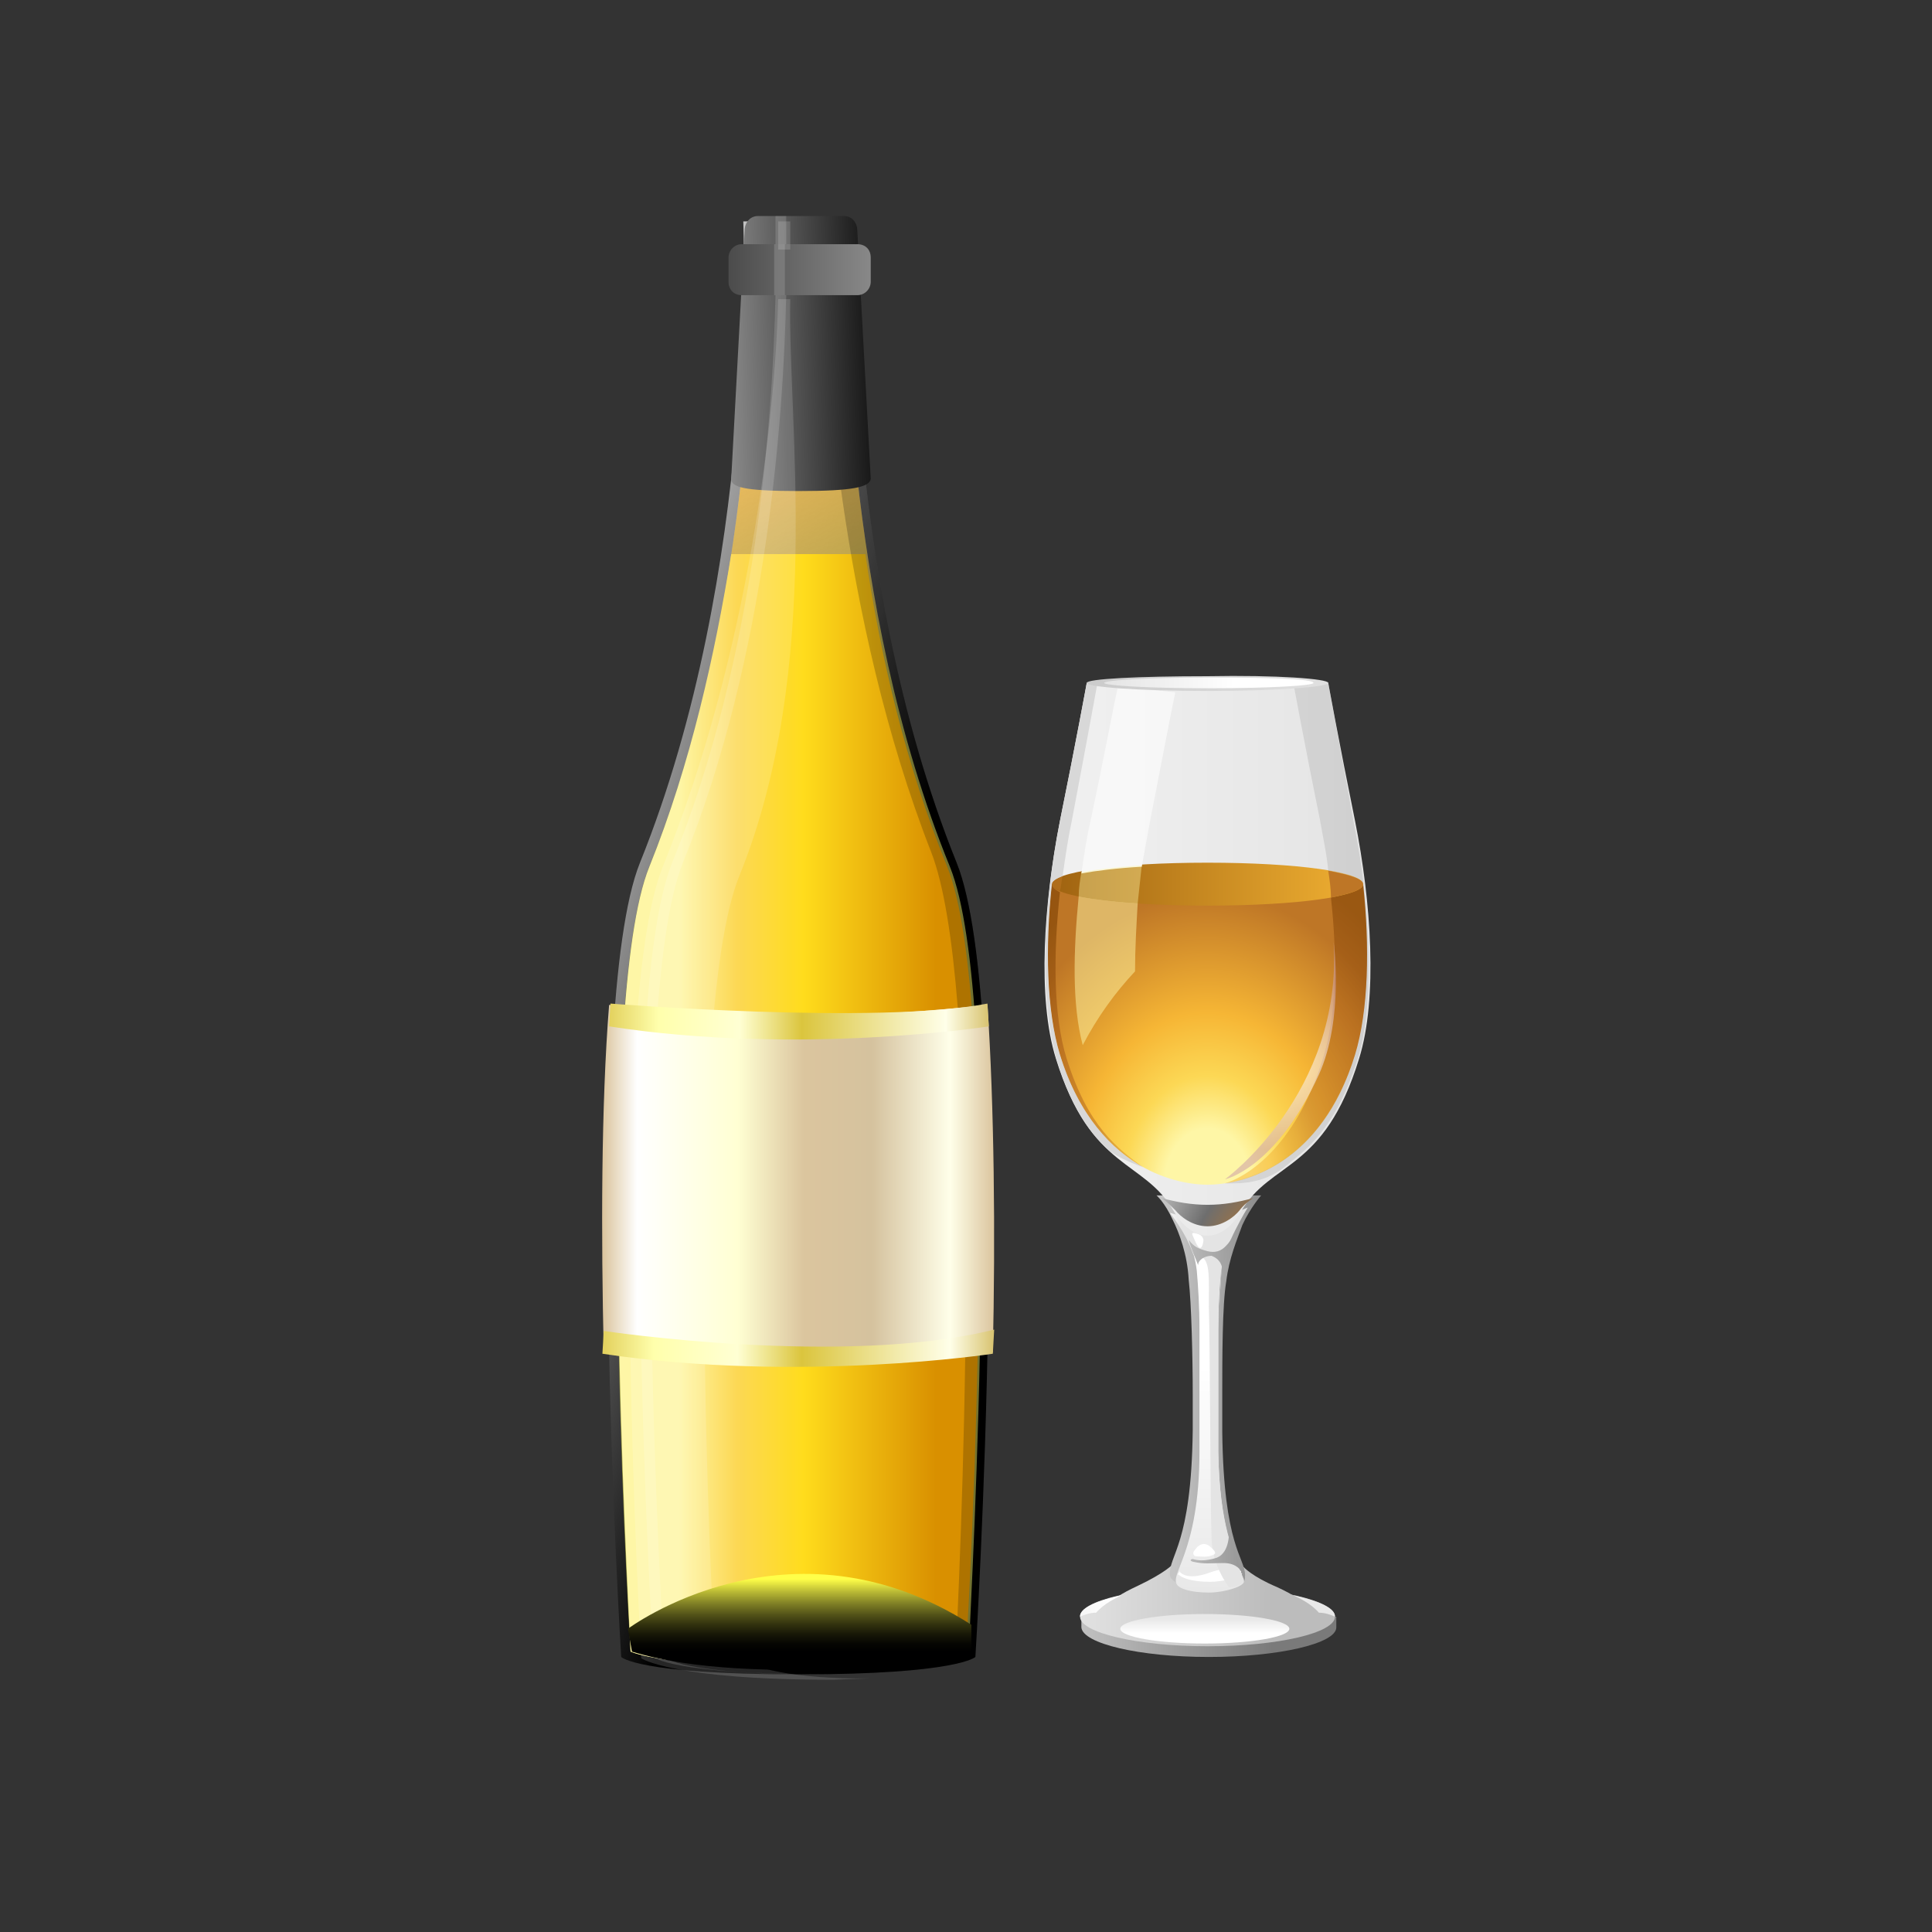<svg xmlns="http://www.w3.org/2000/svg" xmlns:xlink="http://www.w3.org/1999/xlink" id="Layer_1" x="0px" y="0px" viewBox="0 0 144 144" style="enable-background:new 0 0 144 144;" xml:space="preserve">
<rect x="0" y="0" width="144" height="144" fill="#333333" stroke="none"/>
<style type="text/css">
	.st0{fill:url(#SVGID_1_);}
	.st1{fill:url(#SVGID_2_);}
	.st2{fill:url(#SVGID_3_);}
	.st3{fill:url(#SVGID_4_);}
	.st4{fill:url(#SVGID_5_);}
	.st5{fill:url(#SVGID_6_);}
	.st6{fill:#FFFFFF;}
	.st7{fill:url(#SVGID_7_);}
	.st8{fill:url(#SVGID_8_);}
	.st9{fill:url(#SVGID_9_);}
	.st10{fill:url(#SVGID_10_);}
	.st11{fill:url(#SVGID_11_);}
	.st12{fill:url(#SVGID_12_);}
	.st13{fill:url(#SVGID_13_);}
	.st14{fill:url(#SVGID_14_);}
	.st15{fill:url(#SVGID_15_);}
	.st16{opacity:0.44;fill:url(#SVGID_16_);}
	.st17{opacity:0.52;}
	.st18{fill:url(#SVGID_17_);}
	.st19{fill:#BE7626;}
	.st20{fill:url(#SVGID_18_);}
	.st21{opacity:0.58;}
	.st22{fill:url(#SVGID_19_);}
	.st23{opacity:0.51;}
	.st24{fill:url(#SVGID_20_);}
	.st25{opacity:0.5;fill:#FEF6A6;}
	.st26{opacity:0.4;fill:#FEF6A6;}
	.st27{fill:url(#SVGID_21_);}
	.st28{fill:url(#SVGID_22_);}
	.st29{opacity:0.56;fill:url(#SVGID_23_);}
	.st30{fill:url(#SVGID_24_);}
	.st31{opacity:0.6;fill:url(#SVGID_25_);}
	.st32{opacity:0.56;fill:url(#SVGID_26_);}
	.st33{fill:url(#SVGID_27_);}
	.st34{opacity:0.2;}
	.st35{fill:url(#SVGID_28_);}
	.st36{fill:url(#SVGID_29_);}
	.st37{opacity:0.15;fill:#FFFFFF;}
	.st38{fill:url(#SVGID_30_);}
	.st39{fill:url(#SVGID_31_);}
	.st40{fill:url(#SVGID_32_);}
	.st41{fill:url(#SVGID_33_);}
</style>
<g>
	<g>
		<g>
			<g>
				<linearGradient id="SVGID_1_" gradientUnits="userSpaceOnUse" x1="100.208" y1="121.245" x2="79.119" y2="121.245">
					<stop offset="3.846150e-02" style="stop-color:#7A7A7A"></stop>
					<stop offset="0.253" style="stop-color:#7A7A7A"></stop>
					<stop offset="0.962" style="stop-color:#C4C4C4"></stop>
				</linearGradient>
				<path class="st0" d="M99.5,120.5h-0.6c-1.3-0.9-4.8-1.5-8.9-1.5c-6,0-8.2,0.9-9,1.5h-0.4l0,0.8c0.1,1.2,4.3,2.2,9.5,2.2      c5.2,0,9.5-1,9.5-2.2c0,0,0,0,0,0h0V120.5z"></path>
				<linearGradient id="SVGID_2_" gradientUnits="userSpaceOnUse" x1="74.955" y1="120.489" x2="97.701" y2="120.489">
					<stop offset="0" style="stop-color:#FFFFFF"></stop>
					<stop offset="0.236" style="stop-color:#E2E2E2"></stop>
					<stop offset="0.874" style="stop-color:#BCBCBC"></stop>
				</linearGradient>
				<path class="st1" d="M99.5,120.5c0,1.2-4.2,2.2-9.5,2.2c-5.2,0-9.5-1-9.5-2.2c0-1.2,4.2-2.2,9.5-2.2      C95.2,118.3,99.5,119.3,99.5,120.5z"></path>
				<linearGradient id="SVGID_3_" gradientUnits="userSpaceOnUse" x1="89.877" y1="122.428" x2="89.877" y2="120.662">
					<stop offset="0.39" style="stop-color:#FFFFFF"></stop>
					<stop offset="1" style="stop-color:#E8E8E8"></stop>
				</linearGradient>
				<path class="st2" d="M96.1,121.4c0,0.6-2.8,1.1-6.3,1.1c-3.5,0-6.3-0.5-6.3-1.1c0-0.6,2.8-1.1,6.3-1.1      C93.3,120.3,96.1,120.8,96.1,121.4z"></path>
				<g>
					<linearGradient id="SVGID_4_" gradientUnits="userSpaceOnUse" x1="74.956" y1="118.27" x2="97.701" y2="118.27">
						<stop offset="0" style="stop-color:#FFFFFF"></stop>
						<stop offset="0.236" style="stop-color:#E2E2E2"></stop>
						<stop offset="0.874" style="stop-color:#BCBCBC"></stop>
					</linearGradient>
					<path class="st3" d="M97.2,119.6C97.2,119.6,97.2,119.6,97.2,119.6C97.2,119.6,97.2,119.6,97.2,119.6c-0.2-0.3-0.7-0.7-2-1.3       c-1.9-0.8-2.5-1.5-2.5-1.5l-2.7,0l-2.6-0.2c0,0-0.5,0.6-2.6,1.6c-1.3,0.6-1.8,1-2,1.2c0,0-0.1,0.1-0.1,0.1c0,0,0,0,0,0h0       c0,0,0,0,0,0c0,0.5,3.2-0.1,7.2-0.1C94,119.5,97.2,120.1,97.2,119.6C97.2,119.6,97.2,119.6,97.2,119.6L97.2,119.6z"></path>
				</g>
				<g>
					<linearGradient id="SVGID_5_" gradientUnits="userSpaceOnUse" x1="99.031" y1="103.73" x2="87.075" y2="103.73">
						<stop offset="3.846150e-02" style="stop-color:#7A7A7A"></stop>
						<stop offset="0.253" style="stop-color:#7A7A7A"></stop>
						<stop offset="0.962" style="stop-color:#C4C4C4"></stop>
					</linearGradient>
					<path class="st4" d="M88,118.3l4.5-0.2c0.3-0.2,0.3-0.4,0.3-0.7c0-1.3-1.6-2.1-1.7-10.7V104c0-2.7,0-6.8,0.3-8.5       c0.2-1.7,0.8-3.1,1.2-4.2c0.6-1.3,1.4-2.2,1.4-2.2l-7.8,0c0,0,0.6,0.5,1.2,1.8c0.5,1,1.1,2.6,1.2,4.5c0.2,1.7,0.3,5.8,0.3,8.5       v2.7c-0.1,8.6-1.8,9.3-1.7,10.8c0,0.2,0.2,0.4,0.4,0.5L88,118.3z"></path>
				</g>
				<g>
					<linearGradient id="SVGID_6_" gradientUnits="userSpaceOnUse" x1="90.22" y1="91.076" x2="90.214" y2="118.644">
						<stop offset="0.39" style="stop-color:#FFFFFF"></stop>
						<stop offset="1" style="stop-color:#E8E8E8"></stop>
					</linearGradient>
					<path class="st5" d="M90.8,99.1c0-1.7,0.1-3.4,0.2-4.4c0.2-1.8,1.2-3.6,1.2-3.6l-2.1,0.1l-2.1-0.1c0,0,1,1.8,1.2,3.6       c0.1,1.1,0.2,2.7,0.2,4.4v9.1c0,7.7-2.4,9.2-1.6,10c0.2,0.2,0.9,0.5,2.3,0.5c1.2,0,2.8-0.5,2.6-0.9c-0.8-2-1.8-4.1-1.9-9.5       V99.1z"></path>
				</g>
				<path class="st6" d="M89.5,98.4v-0.3c0-1.7-0.1-3.4-0.2-4.4c-0.1-1-0.4-1.9-0.7-2.6l-0.1,0c0.3,0.7,0.7,1.8,0.9,2.9      C89.4,95,89.5,96.7,89.5,98.4z M92.5,117.1c-0.5-0.3-1.5-0.2-2.3,0.1c-1.9,0.7-2.3-0.1-2.3-0.1c0,0.1,0,0.1-0.1,0.2      c0,0,0,0.1,0.1,0.1c0.2,0.2,0.9,0.5,2.3,0.5c0.9,0,2-0.3,2.4-0.6C92.5,117.3,92.5,117.2,92.5,117.1z M91.9,91.1l-0.1,0      c-0.3,0.7-0.6,1.6-0.7,2.6c-0.1,1.1-0.2,2.7-0.2,4.4v0.3c0-1.7,0.1-3.4,0.2-4.4C91.1,92.9,91.6,91.8,91.9,91.1z"></path>
				<g>
					<linearGradient id="SVGID_7_" gradientUnits="userSpaceOnUse" x1="93.822" y1="104.207" x2="87.332" y2="104.207">
						<stop offset="0.11" style="stop-color:#E4E4E4"></stop>
						<stop offset="0.885" style="stop-color:#E4E4E4"></stop>
						<stop offset="1" style="stop-color:#F3F3F3"></stop>
					</linearGradient>
					<path class="st7" d="M92.7,117.7c-0.8-2-1.8-4.1-1.9-9.5v-9.1c0-1.7,0.1-3.4,0.2-4.4c0.2-1.8,2-4.7,2-4.7l-2.9,1.2l-2.9-0.8       c0,0,1.2,1.5,1.7,3c0.1,0.3,0.4,0.4,0.7,0.3c0.6,0.4,0.5,1.6,0.5,3.7c0.1,2.8,0.1,14.6,0.2,17.1c0,1.6,0.7,3,1.3,3.8       C92.3,118.3,92.8,118,92.7,117.7z"></path>
				</g>
				<g>
					<path class="st6" d="M89,91.9c-0.1,0-0.2,0-0.1,0.2c0.1,0.2,0.3,0.8,0.5,0.9c0.2,0.1,0.3-0.4,0.3-0.6       C89.6,92.1,89.5,92,89,91.9z"></path>
				</g>
				<g>
					<path class="st6" d="M89,115.6c-0.1,0.1-0.1,0.4,0.2,0.4c0.3,0,0.8,0.1,1.2-0.1c0.3-0.1,0.2-0.3-0.3-0.7       C89.8,115,89.4,115,89,115.6z"></path>
				</g>
				<g>
					<linearGradient id="SVGID_8_" gradientUnits="userSpaceOnUse" x1="98.625" y1="115.514" x2="87.048" y2="115.514">
						<stop offset="3.846150e-02" style="stop-color:#7A7A7A"></stop>
						<stop offset="0.253" style="stop-color:#7A7A7A"></stop>
						<stop offset="0.962" style="stop-color:#C4C4C4"></stop>
					</linearGradient>
					<path class="st8" d="M91.6,114.1c0,0,0.1,1.6-0.9,2c-0.9,0.3-1.5,0.2-1.8,0.1c-0.1,0-0.3,0.1,0,0.2c0.9,0.2,1.3,0.1,2.3,0.1       c1,0,1.3,0.6,1.3,0.6L91.6,114.1z"></path>
				</g>
				<g>
					<linearGradient id="SVGID_9_" gradientUnits="userSpaceOnUse" x1="99.23" y1="93.447" x2="86.786" y2="93.447">
						<stop offset="3.846150e-02" style="stop-color:#7A7A7A"></stop>
						<stop offset="0.253" style="stop-color:#7A7A7A"></stop>
						<stop offset="0.962" style="stop-color:#C4C4C4"></stop>
					</linearGradient>
					<path class="st9" d="M91.1,94.5c0.1-0.4,0.6-1.8,0.7-2.2c-0.1,0.2-0.4,0.6-0.7,0.8c-0.3,0.2-0.7,0.3-1.3,0.1       c-0.3-0.1-0.8-0.2-1.2-0.8c0.1,0.5,0.6,1.6,0.7,1.9c0-0.4,0.5-0.7,1-0.7C90.8,93.8,91,94.1,91.1,94.5z"></path>
				</g>
				<g>
					<linearGradient id="SVGID_10_" gradientUnits="userSpaceOnUse" x1="102.256" y1="71.454" x2="77.717" y2="71.454">
						<stop offset="0" style="stop-color:#E4E4E4"></stop>
						<stop offset="1" style="stop-color:#F1F1F1"></stop>
					</linearGradient>
					<path class="st10" d="M101,61.2c-1.2-5.9-2-10.3-2-10.3H81c0,0-0.8,4.4-2,10.3c-1.2,6.1-1.7,13.2-0.3,17.7       c2.6,8.4,6.6,7.5,8.8,11.4c0.4,0.7,1.3,1.8,2.5,1.8c1.2,0,2.1-1.1,2.5-1.8c2.2-3.8,6.2-2.9,8.8-11.4       C102.7,74.4,102.2,67.2,101,61.2z"></path>
				</g>
				<g>
					
						<radialGradient id="SVGID_11_" cx="90" cy="71.219" r="18.921" gradientTransform="matrix(1 0 0 1.301 0 -4.381)" gradientUnits="userSpaceOnUse">
						<stop offset="0.169" style="stop-color:#FEF6A6"></stop>
						<stop offset="0.328" style="stop-color:#FCD855"></stop>
						<stop offset="0.519" style="stop-color:#F6B635"></stop>
						<stop offset="0.88" style="stop-color:#BE7626"></stop>
					</radialGradient>
					<path class="st11" d="M78.4,65.9c-0.5,4.7-0.4,9.4,0.6,12.7c2.6,8.3,8.4,9.7,11,9.7c2.6,0,8.5-1.4,11-9.7c1-3.3,1.1-8,0.6-12.7       H78.4z"></path>
				</g>
				<g>
					<linearGradient id="SVGID_12_" gradientUnits="userSpaceOnUse" x1="67.267" y1="65.909" x2="103.253" y2="65.909">
						<stop offset="0" style="stop-color:#783D00"></stop>
						<stop offset="1" style="stop-color:#F6B635"></stop>
					</linearGradient>
					<path class="st12" d="M101.6,65.9c0,0.9-4.9,1.6-11.6,1.6c-6.7,0-11.6-0.7-11.6-1.6c0-0.9,4.9-1.6,11.6-1.6       C96.7,64.3,101.6,65,101.6,65.9z"></path>
				</g>
				<g>
					
						<radialGradient id="SVGID_13_" cx="96.905" cy="125.935" r="12.885" gradientTransform="matrix(1 0 0 1.063 0 -38.686)" gradientUnits="userSpaceOnUse">
						<stop offset="0.297" style="stop-color:#BE7626"></stop>
						<stop offset="0.643" style="stop-color:#6E6E6E"></stop>
						<stop offset="0.962" style="stop-color:#C4C4C4"></stop>
					</radialGradient>
					<path class="st13" d="M90,89.8c-1.2,0-2.3-0.2-3.4-0.5c0.4,0.3,0.7,0.6,1,0.9c0.4,0.5,1.3,1.2,2.4,1.2c1.1,0,2-0.7,2.4-1.2       c0.3-0.4,0.7-0.7,1-0.9C92.3,89.6,91.2,89.8,90,89.8z"></path>
				</g>
				<linearGradient id="SVGID_14_" gradientUnits="userSpaceOnUse" x1="80.522" y1="119.667" x2="98.16" y2="119.667">
					<stop offset="0.39" style="stop-color:#FFFFFF"></stop>
					<stop offset="1" style="stop-color:#E8E8E8"></stop>
				</linearGradient>
				<path class="st14" d="M99.5,120.4c-0.1-0.6-1.3-1.1-3.1-1.5c0.4,0.2,1.3,0.6,1.9,1.3c0.5,0,1,0.2,1.2,0.3      C99.5,120.4,99.5,120.4,99.5,120.4z"></path>
				<linearGradient id="SVGID_15_" gradientUnits="userSpaceOnUse" x1="87.147" y1="119.667" x2="76.299" y2="119.667">
					<stop offset="0.39" style="stop-color:#FFFFFF"></stop>
					<stop offset="1" style="stop-color:#E8E8E8"></stop>
				</linearGradient>
				<path class="st15" d="M80.5,120.4c0.1-0.6,1.3-1.1,3.1-1.5c-0.4,0.2-1.3,0.6-1.9,1.3c-0.5,0-1,0.2-1.2,0.3      C80.5,120.4,80.5,120.4,80.5,120.4z"></path>
				<g>
					<g>
						
							<linearGradient id="SVGID_16_" gradientUnits="userSpaceOnUse" x1="-242.675" y1="465.447" x2="-242.479" y2="465.447" gradientTransform="matrix(-124.789 0 0 124.789 -30180.869 -58012.918)">
							<stop offset="0" style="stop-color:#B6B6B6"></stop>
							<stop offset="1" style="stop-color:#C1C1C1"></stop>
						</linearGradient>
						<path class="st16" d="M99,50.9h-2.6c0,0,0.8,4.4,2,10.3c0.2,1.2,0.5,2.5,0.6,3.7c1.6,0.3,2.6,0.6,2.6,1v0l0,0        c0.5,4.7,0.4,9.4-0.6,12.7c-2.2,7.1-6.8,9.1-9.7,9.6c0.2,0,0.4,0,0.6,0c0.9,0,2.3-0.1,3.7-1.1c0.2-0.2,0.4-0.3,0.6-0.5        c1.7-1.3,3.5-3.1,4.9-7.4c0,0,0,0,0,0c0,0,0.1-0.3,0.1-0.3c0.6-1.9,0.8-4.3,0.8-6.9c0-3.5-0.4-7.3-1.1-10.7        C99.8,55.3,99,50.9,99,50.9L99,50.9z"></path>
						<g class="st17">
							
								<radialGradient id="SVGID_17_" cx="-222.226" cy="471.982" r="0.197" gradientTransform="matrix(96.217 0 0 -125.199 21471.988 59180.043)" gradientUnits="userSpaceOnUse">
								<stop offset="0" style="stop-color:#F6B635"></stop>
								<stop offset="0.247" style="stop-color:#F6B635"></stop>
								<stop offset="0.367" style="stop-color:#D6922D"></stop>
								<stop offset="0.451" style="stop-color:#BE7626"></stop>
								<stop offset="0.736" style="stop-color:#A65917"></stop>
								<stop offset="1" style="stop-color:#783D00"></stop>
							</radialGradient>
							<path class="st18" d="M101.6,65.9L101.6,65.9c0,0.4-0.9,0.7-2.4,1c0.5,4.5,0.4,8.9-0.6,12c-2.1,6.8-5.9,8.9-7.3,9.3         c0,0,0,0,0,0c2.9-0.4,7.5-2.5,9.7-9.6C102,75.3,102.1,70.6,101.6,65.9L101.6,65.9z"></path>
						</g>
						<g>
							<path class="st19" d="M99,64.9c0.1,0.7,0.2,1.3,0.2,2c1.5-0.3,2.4-0.6,2.4-1v0C101.6,65.5,100.6,65.2,99,64.9L99,64.9z"></path>
						</g>
					</g>
					<g>
						<g>
							
								<linearGradient id="SVGID_18_" gradientUnits="userSpaceOnUse" x1="-242.675" y1="465.442" x2="-242.479" y2="465.442" gradientTransform="matrix(-124.789 0 0 124.789 -30180.869 -58012.918)">
								<stop offset="0" style="stop-color:#CECECE"></stop>
								<stop offset="1" style="stop-color:#D9D9D9"></stop>
							</linearGradient>
							<path class="st20" d="M81.8,50.9H81c0,0-0.8,4.4-2,10.3c-0.7,3.5-1.1,7.3-1.1,10.7c0,2.6,0.3,5,0.8,6.9l0,0         c1.1,3.6,2.4,5.5,3.8,6.8c0,0,0,0,0,0c0.5,0.5,1.6,1,2.7,1.4c-2.3-1.3-4.8-3.8-6.2-8.4c-1-3.3-1.1-8-0.6-12.7c0,0,0,0,0,0         c0-0.2,0.3-0.4,0.8-0.6c0.2-1.4,0.4-2.8,0.7-4.2C81,55.3,81.8,50.9,81.8,50.9L81.8,50.9z"></path>
							<g class="st21">
								
									<radialGradient id="SVGID_19_" cx="-222.226" cy="471.982" r="0.196" gradientTransform="matrix(96.217 0 0 -125.199 21471.988 59180.043)" gradientUnits="userSpaceOnUse">
									<stop offset="0" style="stop-color:#F6B635"></stop>
									<stop offset="0.247" style="stop-color:#F6B635"></stop>
									<stop offset="0.367" style="stop-color:#D6922D"></stop>
									<stop offset="0.451" style="stop-color:#BE7626"></stop>
									<stop offset="0.736" style="stop-color:#A65917"></stop>
									<stop offset="1" style="stop-color:#783D00"></stop>
								</radialGradient>
								<path class="st22" d="M78.4,65.9c-0.5,4.7-0.4,9.4,0.6,12.7c1.4,4.6,3.9,7.1,6.2,8.4c0,0,0,0,0,0c-1.9-1.4-4.1-3-5.7-8.1          c-1-3.2-1-7.8-0.5-12.4C78.6,66.3,78.4,66.1,78.4,65.9L78.4,65.9z"></path>
							</g>
							<g class="st23">
								<path class="st19" d="M79.2,65.3c-0.5,0.2-0.8,0.4-0.8,0.6c0,0,0,0,0,0c0,0.2,0.2,0.3,0.6,0.5          C79.1,66.1,79.1,65.7,79.2,65.3L79.2,65.3z"></path>
							</g>
						</g>
						<g>
							
								<linearGradient id="SVGID_20_" gradientUnits="userSpaceOnUse" x1="-242.675" y1="465.355" x2="-242.479" y2="465.355" gradientTransform="matrix(-124.789 0 0 124.789 -30180.869 -58012.918)">
								<stop offset="0" style="stop-color:#F4F4F4"></stop>
								<stop offset="1" style="stop-color:#F9F9F9"></stop>
							</linearGradient>
							<path class="st24" d="M83.3,51.3c-0.3,1.3-1,5.1-2,9.8c-0.3,1.3-0.5,2.6-0.7,4c1.1-0.2,2.7-0.4,4.5-0.5         c0.2-1.1,0.4-2.2,0.6-3.3c0.9-4.6,1.6-8.3,1.9-9.7C85.9,51.4,84.4,51.3,83.3,51.3L83.3,51.3z"></path>
							<path class="st25" d="M80.4,66.8c-0.4,4.1-0.5,8.1,0.3,11.1c1.1-2.1,2.4-3.9,3.9-5.5c0-1.7,0.1-3.4,0.2-5.1         C83,67.2,81.5,67,80.4,66.8L80.4,66.8z"></path>
							<path class="st26" d="M85.1,64.5c-1.8,0.1-3.4,0.3-4.5,0.5c-0.1,0.6-0.2,1.2-0.2,1.8c1.1,0.2,2.6,0.4,4.4,0.5         C84.9,66.4,85,65.4,85.1,64.5L85.1,64.5z"></path>
						</g>
					</g>
				</g>
				<linearGradient id="SVGID_21_" gradientUnits="userSpaceOnUse" x1="80.991" y1="50.905" x2="102.166" y2="50.905">
					<stop offset="4.395600e-02" style="stop-color:#CCCCCC"></stop>
					<stop offset="1" style="stop-color:#E4E4E4"></stop>
				</linearGradient>
				<path class="st27" d="M99,50.9c0,0.3-3.8,0.6-9,0.6c-5.2,0-9-0.3-9-0.6c0-0.3,3.8-0.5,9-0.5C95.2,50.3,99,50.6,99,50.9z"></path>
				<linearGradient id="SVGID_22_" gradientUnits="userSpaceOnUse" x1="82.318" y1="50.859" x2="97.879" y2="50.859">
					<stop offset="0" style="stop-color:#E4E4E4"></stop>
					<stop offset="0.621" style="stop-color:#FFFFFF"></stop>
				</linearGradient>
				<path class="st28" d="M97.9,50.9c0,0.2-3.2,0.4-7.8,0.4c-4.5,0-7.8-0.2-7.8-0.4c0-0.2,3.2-0.4,7.8-0.4      C94.6,50.5,97.9,50.6,97.9,50.9z"></path>
			</g>
		</g>
		<g>
			
				<radialGradient id="SVGID_23_" cx="95.417" cy="64.128" r="8.775" gradientTransform="matrix(1 0 0 0.758 0 30.478)" gradientUnits="userSpaceOnUse">
				<stop offset="0.208" style="stop-color:#FFFFFF"></stop>
				<stop offset="1" style="stop-color:#CEA0A8"></stop>
			</radialGradient>
			<path class="st29" d="M99.4,70.2c0,0,0.8,5.7-1.1,9.9c-3.2,7-7,7.8-7,7.8S100.1,81.5,99.4,70.2z"></path>
		</g>
	</g>
	<linearGradient id="SVGID_24_" gradientUnits="userSpaceOnUse" x1="33.384" y1="63.221" x2="64.937" y2="73.273">
		<stop offset="0" style="stop-color:#F6F6F6"></stop>
		<stop offset="1" style="stop-color:#000000"></stop>
	</linearGradient>
	<path class="st30" d="M71.3,64.3c-8.8-21.8-7.7-47.8-7.7-47.8h-4.1h0h-4.1c0,0,1.1,26-7.7,47.8c-4.4,10.9-1.4,59.2-1.4,59.2   s1.2,1.3,13.2,1.3c11.9,0,13.2-1.3,13.2-1.3S75.7,75.2,71.3,64.3z"></path>
	<linearGradient id="SVGID_25_" gradientUnits="userSpaceOnUse" x1="43.55" y1="37.771" x2="50.531" y2="57.596">
		<stop offset="0" style="stop-color:#FFFFFF"></stop>
		<stop offset="1" style="stop-color:#000000"></stop>
	</linearGradient>
	<path class="st31" d="M59.5,124.2c-9,0-11.8-0.8-12.5-1.1c-0.3-4.6-2.7-48.4,1.4-58.5c7.9-19.6,7.9-42.8,7.8-47.3h3.4h3.4   c-0.1,4.5-0.2,27.7,7.8,47.3c4.1,10.1,1.6,53.8,1.4,58.5C71.3,123.4,68.5,124.2,59.5,124.2L59.5,124.2z"></path>
	<linearGradient id="SVGID_26_" gradientUnits="userSpaceOnUse" x1="43.55" y1="37.771" x2="50.531" y2="57.596">
		<stop offset="0" style="stop-color:#FFA600"></stop>
		<stop offset="1" style="stop-color:#FFFF6B"></stop>
	</linearGradient>
	<path class="st32" d="M59.5,124.2c-9,0-11.8-0.8-12.5-1.1c-0.3-4.6-2.7-48.4,1.4-58.5c7.9-19.6,7.9-42.8,7.8-47.3h3.4h3.4   c-0.1,4.5-0.2,27.7,7.8,47.3c4.1,10.1,1.6,53.8,1.4,58.5C71.3,123.4,68.5,124.2,59.5,124.2L59.5,124.2z"></path>
	<linearGradient id="SVGID_27_" gradientUnits="userSpaceOnUse" x1="46.042" y1="82.743" x2="73.008" y2="82.743">
		<stop offset="0.169" style="stop-color:#FEF6A6"></stop>
		<stop offset="0.328" style="stop-color:#FCD855"></stop>
		<stop offset="0.514" style="stop-color:#FFDC1C"></stop>
		<stop offset="0.88" style="stop-color:#D99000"></stop>
	</linearGradient>
	<path class="st33" d="M48.4,64.6c-4.1,10.1-1.6,53.9-1.4,58.5c0.7,0.3,3.5,1.1,12.5,1.1c9,0,11.8-0.8,12.5-1.1   c0.3-4.7,2.7-48.4-1.4-58.5c-3.1-7.6-5-15.8-6.1-23.3H54.5C53.3,48.7,51.5,56.9,48.4,64.6z"></path>
	<path class="st34" d="M71.3,64.3c-8.8-21.8-7.7-47.8-7.7-47.8h-2.5c0.2,9.8,1.5,29.6,8.3,47c3.8,9.7,2.5,46.4,1.8,60.5   c1.2-0.3,1.4-0.5,1.4-0.5S75.7,75.2,71.3,64.3z"></path>
	<linearGradient id="SVGID_28_" gradientUnits="userSpaceOnUse" x1="68.113" y1="26.033" x2="47.371" y2="26.643">
		<stop offset="5.674027e-02" style="stop-color:#000000"></stop>
		<stop offset="0.664" style="stop-color:#888888"></stop>
		<stop offset="1" style="stop-color:#D9D9D9"></stop>
	</linearGradient>
	<path class="st35" d="M59.5,36.6c-4.1,0-5-0.3-5-0.9l1-18.5c0-0.6,0.4-1.1,1-1.1h2.1c0.6,0,1.1,0,1.1,0c0,0,0.5,0,1.1,0h2.1   c0.6,0,1,0.5,1,1.1l1,18.5C64.8,36.3,63.6,36.6,59.5,36.6z"></path>
	<linearGradient id="SVGID_29_" gradientUnits="userSpaceOnUse" x1="30.422" y1="20.092" x2="79.566" y2="20.092">
		<stop offset="0.218" style="stop-color:#000000"></stop>
		<stop offset="0.701" style="stop-color:#888888"></stop>
		<stop offset="1" style="stop-color:#D9D9D9"></stop>
	</linearGradient>
	<path class="st36" d="M54.3,21c0,0.6,0.4,1,1,1h8.6c0.6,0,1-0.5,1-1v-1.8c0-0.6-0.4-1-1-1h-8.6c-0.6,0-1,0.5-1,1V21z"></path>
	<path class="st37" d="M57.7,22h0.8c0-1.5,0-2.8,0-3.8h-0.8C57.7,19.2,57.7,20.4,57.7,22z"></path>
	<path class="st37" d="M49.5,123.5c0,0-3-48.4,1.4-59.2C57.2,48.8,58.4,31,58.6,22h-0.8c-0.2,9-1.4,26.8-7.7,42.3   c-4.4,10.9-1.4,59.2-1.4,59.2s1.2,1.3,13.2,1.3c0.1,0,0.3,0,0.4,0C50.7,124.9,49.5,123.5,49.5,123.5z M58.6,18.2c0-1.3,0-2.1,0-2.1   h-0.8c0,0,0,0.8,0,2.1H58.6z"></path>
	<path class="st37" d="M53.2,121.8c0,0-2.5-45.6,1.9-56.5c6.3-15.5,3.6-34,3.8-43H58c-0.2,9-2.3,26.8-8.6,42.3   c-4.4,10.9-1.6,59-1.6,59s2.3,1.6,14.3,1.6c0.1,0,2.5-0.1,2.7-0.1C53.3,125.2,53.2,121.8,53.2,121.8z M58.9,18.6c0-1.3,0-2.1,0-2.1   H58c0,0,0,0.8,0,2.1H58.9z"></path>
	<linearGradient id="SVGID_30_" gradientUnits="userSpaceOnUse" x1="44.94" y1="88.229" x2="74.11" y2="88.229">
		<stop offset="0" style="stop-color:#DBC59E"></stop>
		<stop offset="8.734350e-02" style="stop-color:#FFFFFF"></stop>
		<stop offset="0.344" style="stop-color:#FFFFD3"></stop>
		<stop offset="0.514" style="stop-color:#DBC59E"></stop>
		<stop offset="0.688" style="stop-color:#D5C29E"></stop>
		<stop offset="0.887" style="stop-color:#FFFFE9"></stop>
		<stop offset="1" style="stop-color:#DBC59E"></stop>
	</linearGradient>
	<path class="st38" d="M74,100.8c0.2-8.8,0.1-18.4-0.4-25.9c-4.5,0.5-9.2,0.8-14.1,0.8c-4.8,0-9.5-0.3-14.1-0.8   c-0.6,7.5-0.6,17.2-0.4,25.9c4.7,0.5,9.5,0.8,14.5,0.8C64.5,101.6,69.4,101.3,74,100.8z"></path>
	<linearGradient id="SVGID_31_" gradientUnits="userSpaceOnUse" x1="45.383" y1="76.156" x2="73.698" y2="76.156">
		<stop offset="0" style="stop-color:#E3D15D"></stop>
		<stop offset="0.13" style="stop-color:#FFFFAC"></stop>
		<stop offset="0.344" style="stop-color:#FFFFD3"></stop>
		<stop offset="0.508" style="stop-color:#DBC53D"></stop>
		<stop offset="0.887" style="stop-color:#FFFFE9"></stop>
		<stop offset="1" style="stop-color:#D8C370"></stop>
	</linearGradient>
	<path class="st39" d="M45.5,74.8c0,0,19.9,1.6,28.1,0l0.1,1.7c0,0-14.1,2.2-28.3,0L45.5,74.8z"></path>
	<linearGradient id="SVGID_32_" gradientUnits="userSpaceOnUse" x1="44.937" y1="100.459" x2="74.1" y2="100.459">
		<stop offset="0" style="stop-color:#E3D15D"></stop>
		<stop offset="0.13" style="stop-color:#FFFFAC"></stop>
		<stop offset="0.344" style="stop-color:#FFFFD3"></stop>
		<stop offset="0.508" style="stop-color:#DBC53D"></stop>
		<stop offset="0.887" style="stop-color:#FFFFE9"></stop>
		<stop offset="1" style="stop-color:#D8C370"></stop>
	</linearGradient>
	<path class="st40" d="M45,99.2c0,0,17.9,2.7,29.1-0.1l-0.1,1.8c0,0-14.4,2.2-29.1,0L45,99.2z"></path>
	<linearGradient id="SVGID_33_" gradientUnits="userSpaceOnUse" x1="59.54" y1="117.698" x2="59.54" y2="123.094">
		<stop offset="0" style="stop-color:#FFFF49"></stop>
		<stop offset="1.247662e-02" style="stop-color:#FAFA47"></stop>
		<stop offset="0.176" style="stop-color:#B9B935"></stop>
		<stop offset="0.338" style="stop-color:#808025"></stop>
		<stop offset="0.493" style="stop-color:#525218"></stop>
		<stop offset="0.64" style="stop-color:#2F2F0D"></stop>
		<stop offset="0.777" style="stop-color:#151506"></stop>
		<stop offset="0.901" style="stop-color:#050502"></stop>
		<stop offset="1" style="stop-color:#000000"></stop>
	</linearGradient>
	<path class="st41" d="M46.8,121.4c0,0,12-9,25.6-0.3v2.4c0,0-16.2,2.4-25.3-0.4L46.8,121.4z"></path>
</g>
</svg>